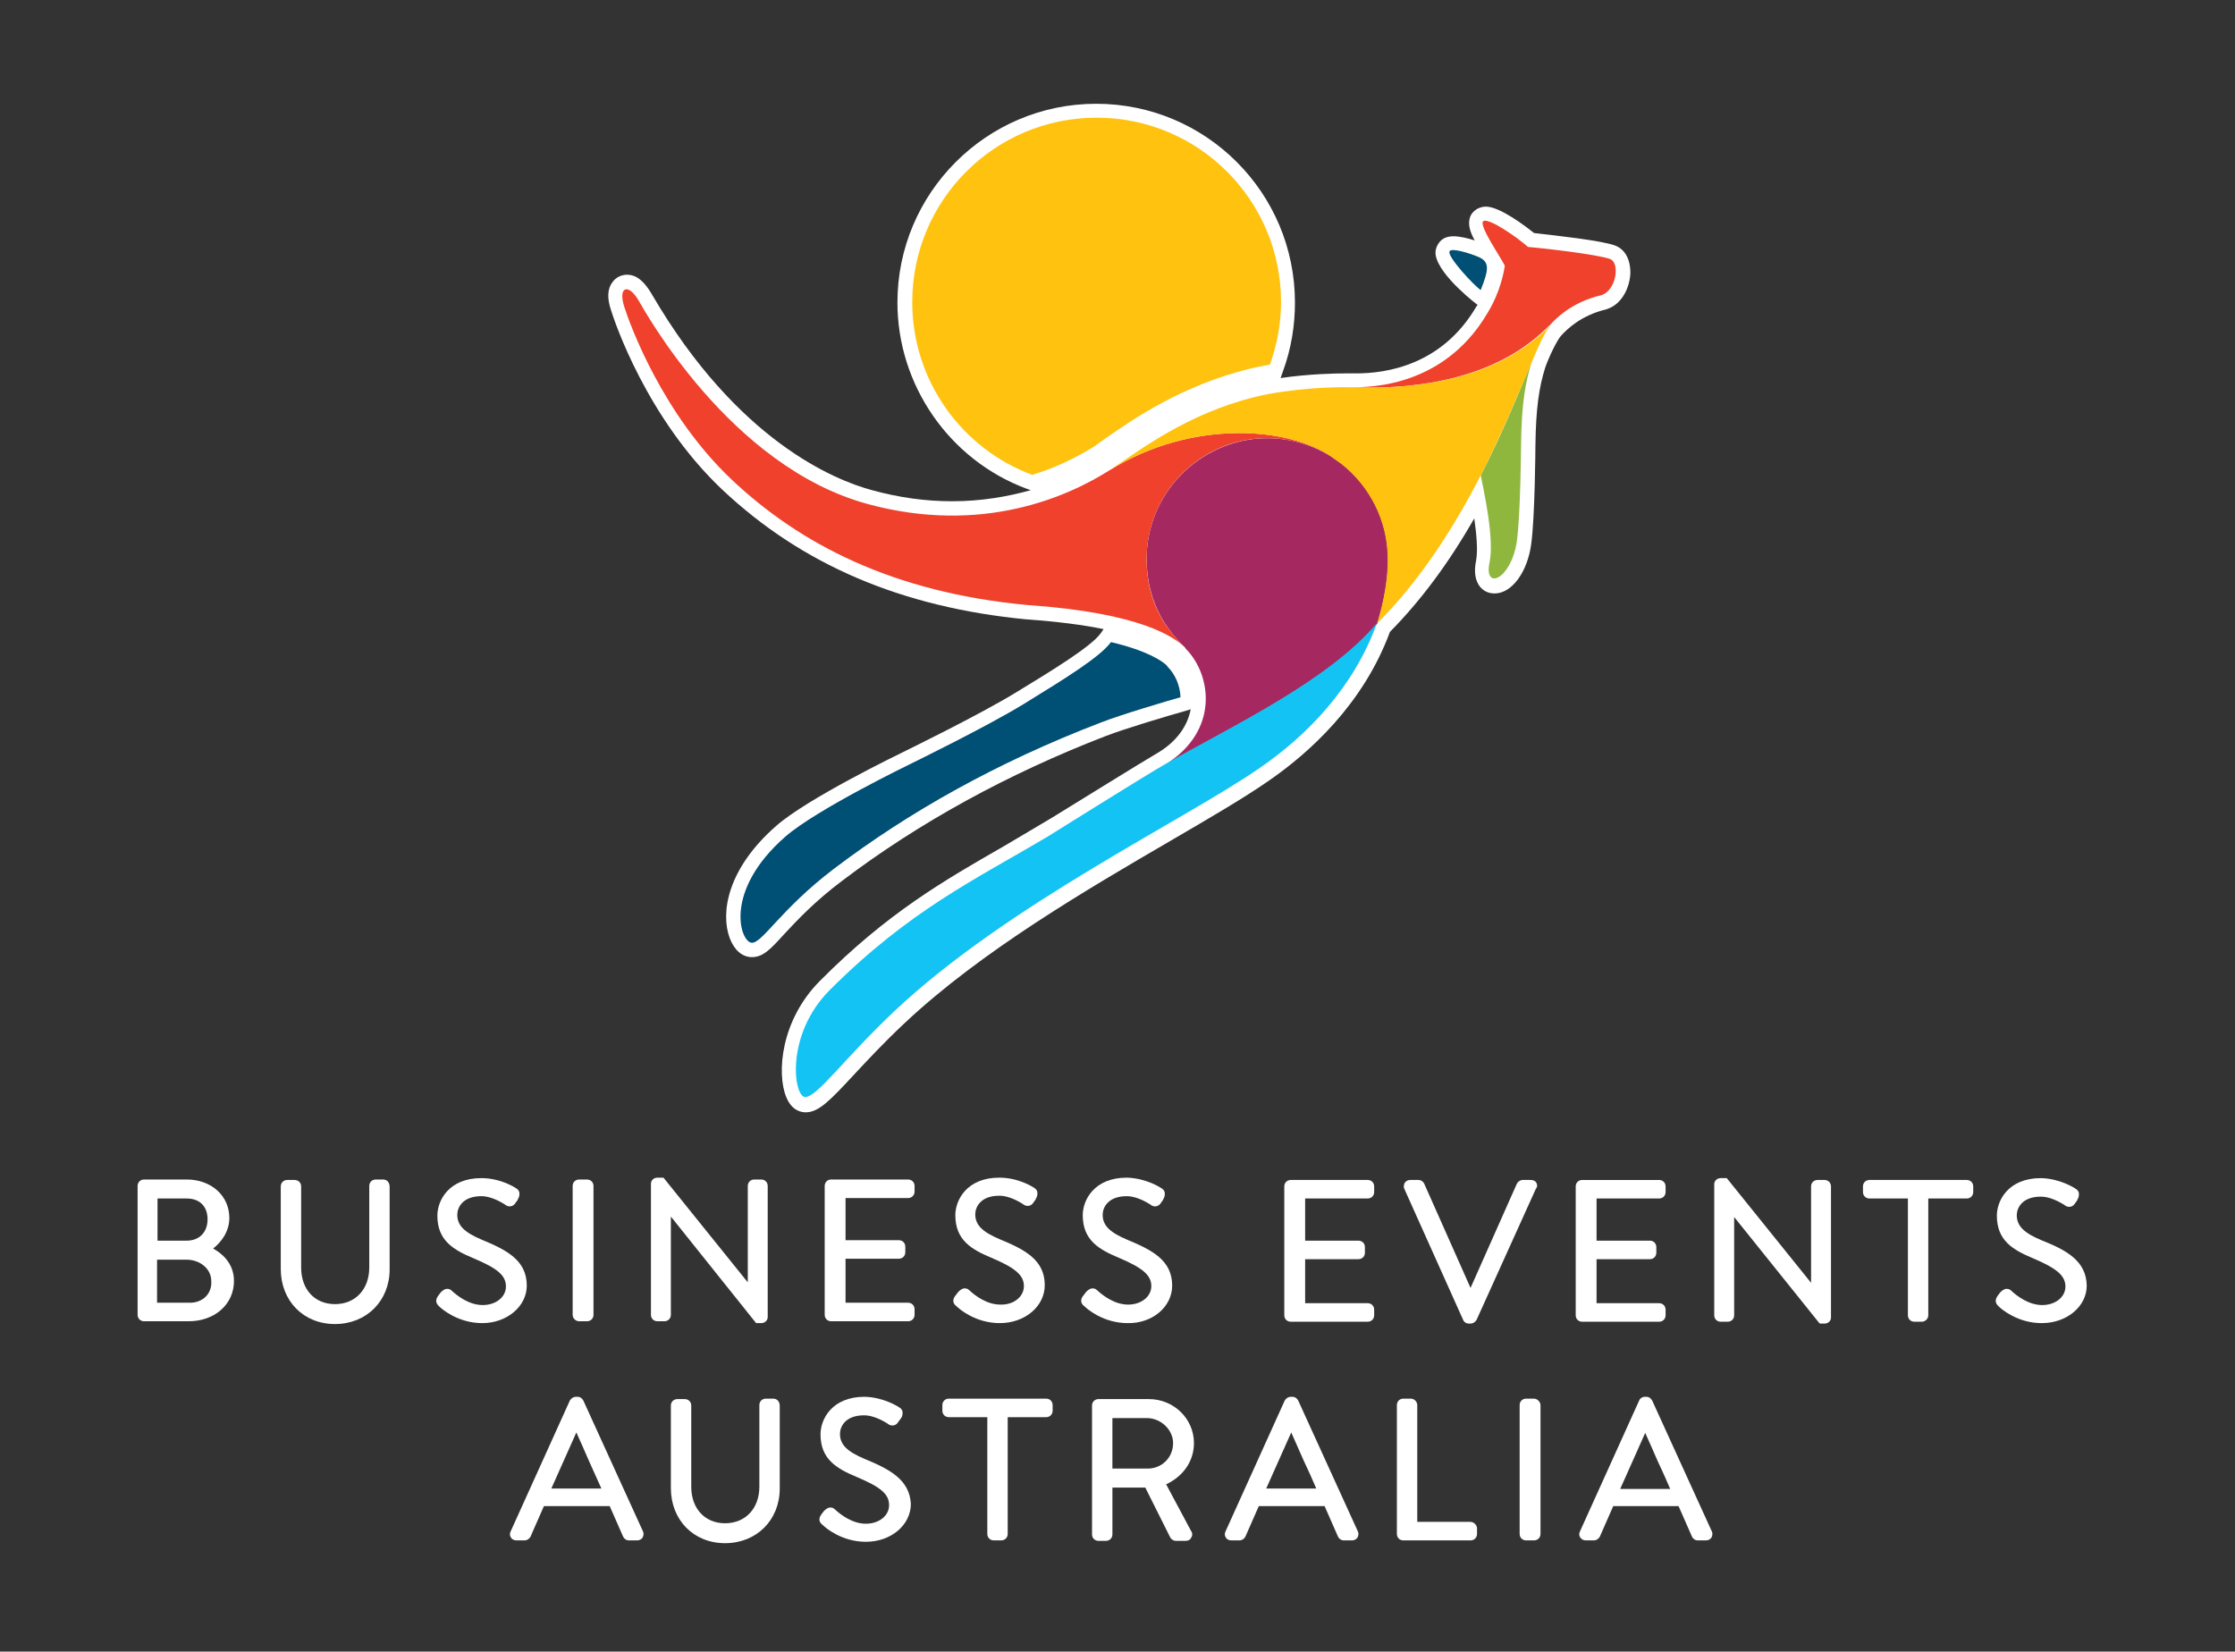 <?xml version="1.0" encoding="utf-8"?>
<!-- Generator: Adobe Illustrator 19.1.0, SVG Export Plug-In . SVG Version: 6.00 Build 0)  -->
<svg version="1.1" id="Layer_1" xmlns="http://www.w3.org/2000/svg" xmlns:xlink="http://www.w3.org/1999/xlink" x="0px" y="0px"
	 viewBox="0 0 482.4 356.5" style="enable-background:new 0 0 482.4 356.5;" xml:space="preserve">
<rect x="0" y="0" width="482.4" height="356.5" fill="#333333" stroke="none"/>
<style type="text/css">
	.st0{fill:#FFFFFF;}
	.st1{fill:#004F75;}
	.st2{fill:#A52960;}
	.st3{fill:#EF412C;}
	.st4{fill:#12C3F4;}
	.st5{fill:#8FB73E;}
	.st6{fill:#FFC20E;}
</style>
<g>
	<path class="st0" d="M317.4,328.5l-11.5,0l0-25.2c0-0.7-0.6-1.4-1.4-1.4l-1.6,0c-0.8,0-1.4,0.6-1.4,1.4l0,27.8
		c0,0.8,0.6,1.4,1.4,1.4l14.5,0c0.8,0,1.4-0.6,1.4-1.4l0-1.2C318.8,329.2,318.1,328.5,317.4,328.5z"/>
	<g>
		<path class="st0" d="M46,269.5c1.8-1.4,3.5-3.7,3.5-6.6c0-4.8-3.9-8.3-9.2-8.3l-9.2,0c-0.8,0-1.4,0.6-1.4,1.4l0,27.8
			c0,0.8,0.6,1.4,1.4,1.4l9.6,0c5.7,0,9.8-3.7,9.8-8.7C50.5,272.6,47.8,270.5,46,269.5z M41,281.2l-7.1,0l0-9.3h6.3
			c3,0,5.4,2,5.4,4.6C45.8,279.2,43.8,281.2,41,281.2z M40.3,267.8l-6.3,0l0-9.1l6.3,0c2.8,0,4.5,1.7,4.5,4.5
			C44.8,266,43,267.8,40.3,267.8z"/>
		<path class="st0" d="M82.7,254.6h-1.6c-0.8,0-1.4,0.6-1.4,1.4l0,17.6c0,4.7-3,7.9-7.4,7.9c-4.4,0-7.3-3.2-7.3-7.9l0-17.5
			c0-0.8-0.6-1.4-1.4-1.4l-1.6,0c-0.8,0-1.4,0.6-1.4,1.4l0,17.8c0,6.9,4.9,11.9,11.7,11.9c6.8,0,11.8-5,11.8-11.8l0-17.8
			C84.1,255.2,83.5,254.6,82.7,254.6z"/>
		<path class="st0" d="M113.7,277.5c0-5.5-4.4-7.7-9.7-9.9c-3.8-1.6-5.3-3.1-5.3-5.4c0-1.5,1.1-4,5.2-4c1,0,2.7,0.3,5.1,1.8l0.1,0.1
			c0.3,0.2,0.6,0.3,0.9,0.3c0.8,0,1.2-0.6,1.3-0.8c0.1-0.1,0.2-0.3,0.3-0.4c0.1-0.1,0.2-0.3,0.2-0.4c0.4-0.6,0.3-1.1,0.3-1.4
			c-0.1-0.5-0.5-0.8-0.7-0.9c-0.1-0.1-3.3-2.2-7.5-2.2c-7,0-9.5,4.8-9.5,8.1c0,5.4,3.5,7.4,7.8,9.2c5.2,2.2,7,3.7,7,6.1
			c0,2.3-2.2,4-5,4c-2.9,0-5.4-1.9-6.7-3.1c-0.3-0.3-0.6-0.4-1-0.4c-0.6,0-1.1,0.5-1.4,0.8c-0.1,0.1-0.2,0.3-0.3,0.4
			c-0.1,0.1-0.2,0.3-0.3,0.4c-0.8,1.2,0,1.9,0.3,2.2c0.6,0.6,4.1,3.6,9.3,3.6C109.4,285.6,113.7,282,113.7,277.5z"/>
		<path class="st0" d="M125,285.2h1.7c0.8,0,1.4-0.6,1.4-1.4l0-27.8c0-0.8-0.6-1.4-1.4-1.4l-1.7,0c-0.8,0-1.4,0.6-1.4,1.4l0,27.8
			C123.6,284.6,124.3,285.2,125,285.2z"/>
		<path class="st0" d="M164.3,285.6c0.8,0,1.4-0.6,1.4-1.3l0-28.3c0-0.8-0.6-1.4-1.4-1.4l-1.5,0c-0.8,0-1.4,0.6-1.4,1.4l0,20.8
			l-18.2-22.6h-1.3c-0.8,0-1.4,0.6-1.4,1.3l0,28.3c0,0.8,0.6,1.4,1.4,1.4l1.5,0c0.8,0,1.4-0.6,1.4-1.4l0-21.2l18.4,23H164.3z"/>
		<path class="st0" d="M196,254.6l-16.6,0c-0.8,0-1.4,0.6-1.4,1.4l0,27.8c0,0.8,0.6,1.4,1.4,1.4l16.6,0c0.8,0,1.4-0.6,1.4-1.4l0-1.2
			c0-0.8-0.6-1.4-1.4-1.4l-13.5,0l0-9.5l11.5,0c0.8,0,1.4-0.6,1.4-1.4l0-1.2c0-0.8-0.6-1.4-1.4-1.4l-11.5,0l0-9.1l13.5,0
			c0.8,0,1.4-0.6,1.4-1.4l0-1.2C197.4,255.2,196.8,254.6,196,254.6z"/>
		<path class="st0" d="M215.9,281.6c-2.9,0-5.4-1.9-6.7-3.1c-0.3-0.3-0.6-0.4-1-0.4c-0.6,0-1.1,0.5-1.4,0.8
			c-0.1,0.1-0.2,0.3-0.3,0.4c-0.1,0.1-0.2,0.3-0.4,0.5c-0.8,1.2,0,1.9,0.4,2.2c0.6,0.6,4.1,3.6,9.3,3.6c5.4,0,9.7-3.6,9.7-8.2
			c0-5.5-4.4-7.7-9.7-9.9c-3.8-1.6-5.3-3.1-5.3-5.4c0-1.5,1.1-4,5.2-4c1,0,2.7,0.3,5.1,1.8l0.1,0.1c0.3,0.2,0.6,0.3,0.9,0.3
			c0.8,0,1.2-0.6,1.3-0.8c0.1-0.1,0.2-0.3,0.3-0.4c0.1-0.1,0.2-0.3,0.2-0.4c0.4-0.6,0.3-1.1,0.3-1.4c-0.1-0.5-0.5-0.8-0.7-0.9
			c-0.1-0.1-3.3-2.2-7.5-2.2c-7,0-9.5,4.8-9.5,8.1c0,5.4,3.5,7.4,7.8,9.2c5.2,2.2,7,3.8,7,6.1C221,279.9,218.8,281.7,215.9,281.6z"
			/>
		<path class="st0" d="M253,277.5c0-5.5-4.4-7.7-9.7-9.9c-3.8-1.6-5.3-3.1-5.3-5.4c0-1.5,1.1-4,5.2-4c1,0,2.7,0.3,5.1,1.8l0.1,0.1
			c0.3,0.2,0.6,0.3,0.9,0.3c0.8,0,1.2-0.6,1.3-0.8c0.1-0.1,0.2-0.3,0.3-0.4c0.1-0.1,0.2-0.3,0.2-0.4c0.4-0.6,0.3-1.1,0.3-1.4
			c-0.1-0.5-0.5-0.8-0.7-0.9c-0.1-0.1-3.3-2.2-7.5-2.3c-7,0-9.5,4.8-9.5,8.1c0,5.4,3.5,7.4,7.8,9.2c5.2,2.2,7,3.8,7,6.1
			c0,2.3-2.2,4-5,4c-2.9,0-5.4-1.9-6.7-3.1c-0.3-0.3-0.6-0.4-1-0.4c-0.6,0-1.1,0.5-1.4,0.8c-0.1,0.1-0.2,0.3-0.3,0.4
			c-0.1,0.1-0.2,0.3-0.4,0.5c-0.8,1.2,0,1.9,0.4,2.2c0.6,0.6,4.1,3.6,9.3,3.6C248.7,285.7,253,282.1,253,277.5z"/>
		<path class="st0" d="M295.2,254.7l-16.6,0c-0.8,0-1.4,0.6-1.4,1.4l0,27.8c0,0.8,0.6,1.4,1.4,1.4l16.6,0c0.8,0,1.4-0.6,1.4-1.4
			l0-1.2c0-0.8-0.6-1.4-1.4-1.4l-13.5,0l0-9.5l11.5,0c0.8,0,1.4-0.6,1.4-1.4l0-1.2c0-0.8-0.6-1.4-1.4-1.4l-11.5,0l0-9.1l13.5,0
			c0.8,0,1.4-0.6,1.4-1.4l0-1.2C296.6,255.3,296,254.7,295.2,254.7z"/>
		<path class="st0" d="M331.6,255.3c-0.2-0.4-0.7-0.6-1.2-0.6l-1.7,0c-0.6,0-1.1,0.4-1.3,0.8l-10,22.5l-10-22.5
			c-0.2-0.4-0.6-0.8-1.3-0.8l-1.7,0c-0.5,0-0.9,0.2-1.2,0.6c-0.2,0.4-0.3,0.9-0.1,1.3l12.7,28.3c0.2,0.5,0.7,0.8,1.2,0.8h0.4
			c0.5,0,1-0.3,1.3-0.8l12.8-28.3C331.9,256.1,331.8,255.7,331.6,255.3z"/>
		<path class="st0" d="M358.1,285.3c0.8,0,1.4-0.6,1.4-1.4l0-1.2c0-0.8-0.6-1.4-1.4-1.4l-13.5,0l0-9.5l11.5,0c0.8,0,1.4-0.6,1.4-1.4
			l0-1.2c0-0.8-0.6-1.4-1.4-1.4l-11.5,0l0-9.1l13.5,0c0.8,0,1.4-0.6,1.4-1.4l0-1.2c0-0.8-0.6-1.4-1.4-1.4l-16.6,0
			c-0.8,0-1.4,0.6-1.4,1.4l0,27.8c0,0.8,0.6,1.4,1.4,1.4L358.1,285.3z"/>
		<path class="st0" d="M393.8,254.7l-1.5,0c-0.8,0-1.4,0.6-1.4,1.4l0,20.8l-18.2-22.6l-1.3,0c-0.8,0-1.4,0.6-1.4,1.3l0,28.3
			c0,0.8,0.6,1.4,1.4,1.4l1.5,0c0.8,0,1.4-0.6,1.4-1.4l0-21.2l18.3,22.8l0.2,0.2h1c0.8,0,1.4-0.6,1.4-1.3l0-28.3
			C395.2,255.3,394.6,254.7,393.8,254.7z"/>
		<path class="st0" d="M424.5,254.7l-21,0c-0.8,0-1.4,0.6-1.4,1.4l0,1.2c0,0.8,0.6,1.4,1.4,1.4l8.3,0l0,25.2c0,0.8,0.6,1.4,1.4,1.4
			h1.6c0.7,0,1.4-0.6,1.4-1.4l0-25.2l8.3,0c0.8,0,1.4-0.6,1.4-1.4l0-1.2C425.9,255.3,425.3,254.7,424.5,254.7z"/>
		<path class="st0" d="M440.6,267.7c-3.8-1.6-5.3-3.1-5.3-5.4c0-1.5,1.1-4,5.2-4c1,0,2.7,0.3,5.1,1.8l0.1,0.1
			c0.3,0.2,0.6,0.3,0.9,0.3c0.8,0,1.2-0.6,1.3-0.8c0.1-0.1,0.2-0.3,0.3-0.4c0.1-0.1,0.2-0.3,0.2-0.4c0.4-0.6,0.3-1.1,0.3-1.4
			c-0.1-0.5-0.5-0.8-0.7-0.9c-0.1-0.1-3.3-2.2-7.5-2.3c-7,0-9.5,4.8-9.5,8.1c0,5.4,3.5,7.4,7.8,9.2c5.2,2.2,7,3.8,7,6.1
			c0,2.3-2.2,4-5,4c-2.9,0-5.4-1.9-6.7-3.1c-0.3-0.3-0.6-0.4-1-0.4c-0.6,0-1.1,0.5-1.4,0.8c-0.1,0.1-0.2,0.3-0.3,0.4
			c-0.1,0.1-0.2,0.3-0.3,0.4c-0.8,1.2,0,1.9,0.3,2.2c0.6,0.6,4.1,3.6,9.3,3.6c5.4,0,9.7-3.6,9.7-8.1
			C450.3,272.1,445.9,269.8,440.6,267.7z"/>
		<path class="st0" d="M125.9,302.3c-0.3-0.5-0.7-0.8-1.2-0.8l-0.4,0c-0.5,0-1,0.3-1.3,0.8l-12.8,28.3c-0.2,0.4-0.2,0.9,0.1,1.3
			c0.2,0.4,0.7,0.6,1.2,0.6l1.7,0c0.6,0,1.1-0.4,1.3-0.8l2.9-6.6l14.2,0l2.9,6.6c0.2,0.4,0.6,0.8,1.3,0.8h1.7c0.5,0,0.9-0.2,1.2-0.6
			c0.2-0.4,0.3-0.9,0.1-1.3L125.9,302.3z M129.8,321.3l-10.8,0l5.4-12.1c0.9,2,1.8,4,2.7,6.1C128,317.3,128.9,319.3,129.8,321.3z"/>
		<path class="st0" d="M166.9,301.9h-1.6c-0.8,0-1.4,0.6-1.4,1.4l0,17.6c0,4.7-3,7.9-7.4,7.9c-4.4,0-7.3-3.2-7.3-7.9l0-17.5
			c0-0.8-0.6-1.4-1.4-1.4h-1.6c-0.8,0-1.4,0.6-1.4,1.4l0,17.8c0,6.9,4.9,11.9,11.7,11.9c6.8,0,11.8-5,11.8-11.8l0-17.8
			C168.3,302.5,167.7,301.9,166.9,301.9z"/>
		<path class="st0" d="M186.6,314.9c-3.8-1.6-5.3-3.1-5.3-5.4c0-1.5,1.1-4,5.2-4c1,0,2.7,0.3,5.1,1.8l0.1,0.1
			c0.3,0.2,0.6,0.3,0.9,0.3c0.8,0,1.2-0.6,1.3-0.8c0.1-0.1,0.2-0.3,0.3-0.4c0.1-0.1,0.2-0.3,0.3-0.4c0.4-0.6,0.3-1.1,0.3-1.4
			c-0.1-0.5-0.5-0.8-0.7-0.9c-0.1-0.1-3.3-2.2-7.5-2.3c-7,0-9.5,4.8-9.5,8.1c0,5.4,3.5,7.4,7.8,9.2c5.2,2.2,7,3.7,7,6.1
			c0,2.3-2.2,4-5,4c-2.9,0-5.4-1.9-6.7-3.1c-0.3-0.3-0.6-0.4-1-0.4c-0.6,0-1.1,0.5-1.4,0.8c-0.1,0.1-0.2,0.3-0.3,0.4
			c-0.1,0.1-0.2,0.3-0.3,0.4c-0.8,1.2,0,1.9,0.4,2.2c0.6,0.6,4.1,3.6,9.3,3.6c5.4,0,9.7-3.6,9.7-8.2
			C196.3,319.3,191.9,317.1,186.6,314.9z"/>
		<path class="st0" d="M225.8,301.9l-21,0c-0.8,0-1.4,0.6-1.4,1.4l0,1.2c0,0.8,0.6,1.4,1.4,1.4l8.3,0l0,25.2c0,0.8,0.6,1.4,1.4,1.4
			l1.6,0c0.8,0,1.4-0.6,1.4-1.4l0-25.2l8.3,0c0.8,0,1.4-0.6,1.4-1.4l0-1.2C227.2,302.5,226.6,301.9,225.8,301.9z"/>
		<path class="st0" d="M257.7,311.5c0-5.3-4.4-9.5-9.7-9.5l-10.9,0c-0.8,0-1.4,0.6-1.4,1.4l0,27.8c0,0.8,0.6,1.4,1.4,1.4l1.6,0
			c0.8,0,1.4-0.6,1.4-1.4l0-10.1l7.1,0l5.4,10.8c0.2,0.3,0.6,0.7,1.2,0.7l2.1,0c0.5,0,1-0.2,1.2-0.7c0.3-0.4,0.3-1,0-1.4l-5.4-10.1
			C255.5,318.6,257.7,315.3,257.7,311.5z M253.2,311.5c0,3.1-2.4,5.5-5.5,5.5l-7.6,0l0-10.9l7.6,0
			C250.7,306.2,253.2,308.7,253.2,311.5z"/>
		<path class="st0" d="M280.2,302.3c-0.3-0.5-0.7-0.8-1.2-0.8l-0.4,0c-0.5,0-1,0.3-1.3,0.8l-12.8,28.3c-0.2,0.4-0.2,0.9,0.1,1.3
			c0.2,0.4,0.7,0.6,1.2,0.6l1.7,0c0.6,0,1.1-0.4,1.3-0.8l2.9-6.6l14.2,0l2.9,6.6c0.2,0.4,0.6,0.8,1.3,0.8h1.7c0.5,0,0.9-0.2,1.2-0.6
			c0.2-0.4,0.3-0.9,0.1-1.3L280.2,302.3z M284.1,321.3l-10.8,0l5.4-12.1c0.9,2,1.8,4.1,2.7,6.1C282.4,317.4,283.3,319.4,284.1,321.3
			z"/>
		<path class="st0" d="M331.1,301.9l-1.7,0c-0.8,0-1.4,0.6-1.4,1.4l0,27.8c0,0.8,0.6,1.4,1.4,1.4l1.7,0c0.8,0,1.4-0.6,1.4-1.4
			l0-27.8C332.5,302.6,331.8,301.9,331.1,301.9z"/>
		<path class="st0" d="M356.6,302.3c-0.3-0.5-0.7-0.8-1.2-0.8l-0.4,0c-0.5,0-1,0.3-1.2,0.8l-12.8,28.3c-0.2,0.4-0.2,0.9,0.1,1.3
			c0.3,0.4,0.7,0.6,1.2,0.6l1.7,0c0.6,0,1.1-0.4,1.3-0.8l2.9-6.6l14.1,0l2.9,6.6c0.2,0.4,0.6,0.8,1.3,0.8h1.7c0.5,0,0.9-0.2,1.2-0.6
			c0.2-0.4,0.3-0.9,0.1-1.3L356.6,302.3z M360.5,321.4l-10.8,0l5.4-12.1c0.9,2,1.8,4,2.7,6.1C358.7,317.3,359.6,319.3,360.5,321.4z"
			/>
	</g>
</g>
<g>
	<path class="st0" d="M348.6,53c-2.9-1.1-13.2-2.2-17.5-2.7c-2-1.6-7.4-5.7-10.4-5.7c-0.7,0-1.3,0.2-1.9,0.5
		c-0.8,0.5-1.4,1.2-1.6,2.1c-0.3,1.3,0,2.7,1.1,4.7c-1.5-0.5-3.3-0.9-4.6-0.9c-1.7,0-2.6,0.7-3.1,1.4c-0.6,0.8-0.9,1.8-0.7,2.8
		c0.9,4.5,9,10.6,9,10.6c0,0.1-0.1,0.2-0.2,0.3c-7.4,12.7-19.4,14.5-26,14.5c-0.3,0-1.9,0-2.4,0c-2,0-7.7,0.1-13.9,1l0.6-1.7
		c1.7-4.7,2.5-9.6,2.5-14.6c0-23.7-19.2-42.9-42.9-42.9c-23.7,0-42.9,19.3-42.9,42.9c0,17.8,11.2,34,27.9,40.2l0.9,0.3
		c-5,1.4-10.7,2.4-17,2.4c-5.7,0-11.5-0.8-17.3-2.4c-8.2-2.2-29.1-10.8-47.4-42.1c-2.3-4-4.2-4.4-5.5-4.4c-1.2,0-2.4,0.6-3.1,1.6
		c-1.1,1.4-1.2,3.5-0.3,6.1c0.7,2.3,7.7,23.3,24,38.7c17.2,16.2,38.7,25.4,65.7,28l0.1,0c6.8,0.5,12.2,1.2,16.5,2.1l-0.7,1
		c-2.1,2.8-10.2,7.8-18.1,12.6c-7.8,4.8-24.2,12.8-24.4,12.9c-0.8,0.4-20.7,10-27.5,16c-10.6,9.3-12,18.8-10,24.2
		c1,2.6,2.7,4.1,4.8,4.1c2.4,0,4-1.7,6.9-4.9c2.8-3,6.6-7.1,12.6-11.6c16.5-12.5,35.6-23,56.8-31.2c4.4-1.7,14.2-4.6,17.1-5.4
		l1.3-0.4c-0.7,3.7-3.1,7-7.1,9.4c-3.3,1.9-17.1,10.5-23,14.1c-1.3,0.8-7.8,4.6-10.3,6.1c-12.9,7.4-25.1,14.4-39.6,29
		c-8.5,8.5-9.4,20-7.3,25.1c1.2,3,3.3,3.3,4.2,3.3c2.8,0,5.2-2.5,10.4-8.1c2.9-3.1,6.5-7,11-11.2c16.5-15.5,39.3-28.8,57.5-39.4
		c8.4-4.9,15.6-9.1,20.8-12.7c8.9-6.1,20.6-16.6,26.4-32.3c6.6-6.7,12.6-14.7,18.2-24.5c0.5,3.4,0.8,6.9,0.4,9.1
		c-0.5,2.4-0.2,4.3,0.8,5.6c0.8,1,1.9,1.5,3.2,1.5l0,0c3.7,0,7.1-4.6,7.9-10.7c0.8-5.9,0.9-20.5,0.9-21.1c0.1-8.3,0.8-12.7,2.1-16.9
		c0.7-2.1,2.6-6.1,3.5-7c1.2-1.3,4.2-4.3,9.6-5.6l0.3-0.1c3.3-1.1,4.9-4.8,5-7.8C351.9,55.9,350.7,53.8,348.6,53z"/>
	<g>
		<g>
			<g>
				<path class="st1" d="M251.8,143.6c-1-0.9-4-3.1-12-5c-2.4,3.2-9.3,7.5-18.9,13.4c-8,4.9-24.6,13-24.6,13s-20.2,9.8-26.8,15.6
					c-13.5,11.8-9.7,22.9-7.2,22.9c2.3,0,6.3-7.3,17.6-15.9c16.2-12.3,35.2-23,57.6-31.6c4.6-1.8,14.8-4.8,17.3-5.5
					c-0.1-2.5-1.1-4.9-2.8-6.6L251.8,143.6z"/>
				<path class="st1" d="M319.6,62.6c1.6-4.1,2.1-6-0.4-7.1c-2.1-0.9-5.8-2-6.3-1.3C312.1,55.2,318.4,61.9,319.6,62.6z"/>
				<path class="st2" d="M299.6,120.2c-0.2-8-3.9-15.3-9.9-20c-0.7-0.5-1.4-1-2.1-1.5c-3.8-2.4-8.2-3.9-13.1-4.1
					c-14.3-0.5-26.7,10.9-27,25.4c-0.2,11.3,5.7,17.2,8.2,19.7c0.1,0.1,0.2,0.2,0.2,0.3c5.6,5.6,7.4,17.8-4.5,25.1
					c15.1-8.6,35.2-18,45.9-30.5c0,0,0-0.1,0-0.1C297.7,133.3,299.7,126.8,299.6,120.2z"/>
				<path class="st3" d="M239.5,101.5c-9,5.7-27.5,14-52.2,7.3c-29.8-8.1-48.2-41.8-49.5-44c-2.2-3.7-4.4-2.9-3.1,1.3
					c1.3,4.1,8.3,23.3,23.2,37.4c14.7,13.9,34.8,24.4,63.9,27.1c24.6,1.7,31.7,7,33.9,9.1c-2.5-2.5-8.5-8.4-8.2-19.7
					c0.3-14.5,12.7-26,27-25.4c4.9,0.2,9.4,1.7,13.1,4.1c0,0-0.1-0.1-0.1-0.1C278.2,92.2,257.4,90.4,239.5,101.5z"/>
				<path class="st4" d="M251.4,165c-3.9,2.2-24.5,15.1-25.3,15.6c0,0,0,0,0,0c-15.7,9.3-29.8,15.9-47,33.1
					c-9.7,9.7-7.8,23.1-5.3,23.1c2.6,0,8.4-8.3,19.2-18.5c24.4-23,62.3-41.1,78.7-52.4c10.4-7.1,20.5-17.5,25.5-31.4
					C286.6,147,266.5,156.4,251.4,165z"/>
				<path class="st3" d="M347.5,55.9c-2.2-0.8-11.2-2-17.7-2.6c-2.5-2.2-8.3-6.2-9.6-5.6c-1.3,0.7,4,8.2,4.6,9.7
					c-0.2,1.2-0.9,5.5-3.7,10.1c-10.1,17.3-28,16-29.9,16.1c7,0.2,26.5,0.7,40.2-10.6c1.1-0.9,2.1-1.9,3.2-2.9
					c1-1.1,4.5-4.9,11.1-6.4C348.9,62.6,349.7,56.7,347.5,55.9z"/>
				<path class="st5" d="M319.6,102.6C319.6,102.6,319.6,102.6,319.6,102.6c0.6,3.1,3,13.7,1.9,18.8c-1.3,6.2,4.7,3.7,5.9-4.6
					c0.8-5.8,0.9-20.7,0.9-20.7c0.1-9.2,1-13.8,2.3-18C328,84.3,324.5,93.1,319.6,102.6z"/>
				<path class="st6" d="M238.5,94.7c6.6-4.6,16.6-11.4,30.8-15c1.6-0.4,3.2-0.7,4.8-1c1.5-4.2,2.4-8.8,2.4-13.5
					c0-22-17.8-39.8-39.8-39.8c-22,0-39.8,17.8-39.8,39.8c0,17.1,10.8,31.7,25.9,37.3c5.6-1.7,10.1-4.1,13.5-6.2
					C236.9,95.8,237.7,95.3,238.5,94.7z"/>
			</g>
		</g>
		<path class="st6" d="M331.6,73c-13.7,11.3-33.2,10.8-40.2,10.6c-2.7-0.1-12.5,0.1-20.6,2.1c-14.8,3.7-24.8,11.5-31.3,15.8
			c17.9-11.1,38.7-9.3,47.9-2.9c0,0,0.1,0.1,0.1,0.1c0.7,0.5,1.4,1,2.1,1.5c6,4.8,9.8,12.1,9.9,20c0.2,6.6-1.9,13.1-2.2,14.2
			c0,0,0,0.1,0,0.1c9.6-9.6,16.8-21.2,22.3-31.9c4.8-9.5,8.4-18.3,11-24.4c1.7-4.1,3.1-7,4.2-8.1C333.7,71.1,332.7,72.1,331.6,73z"
			/>
	</g>
</g>
</svg>
